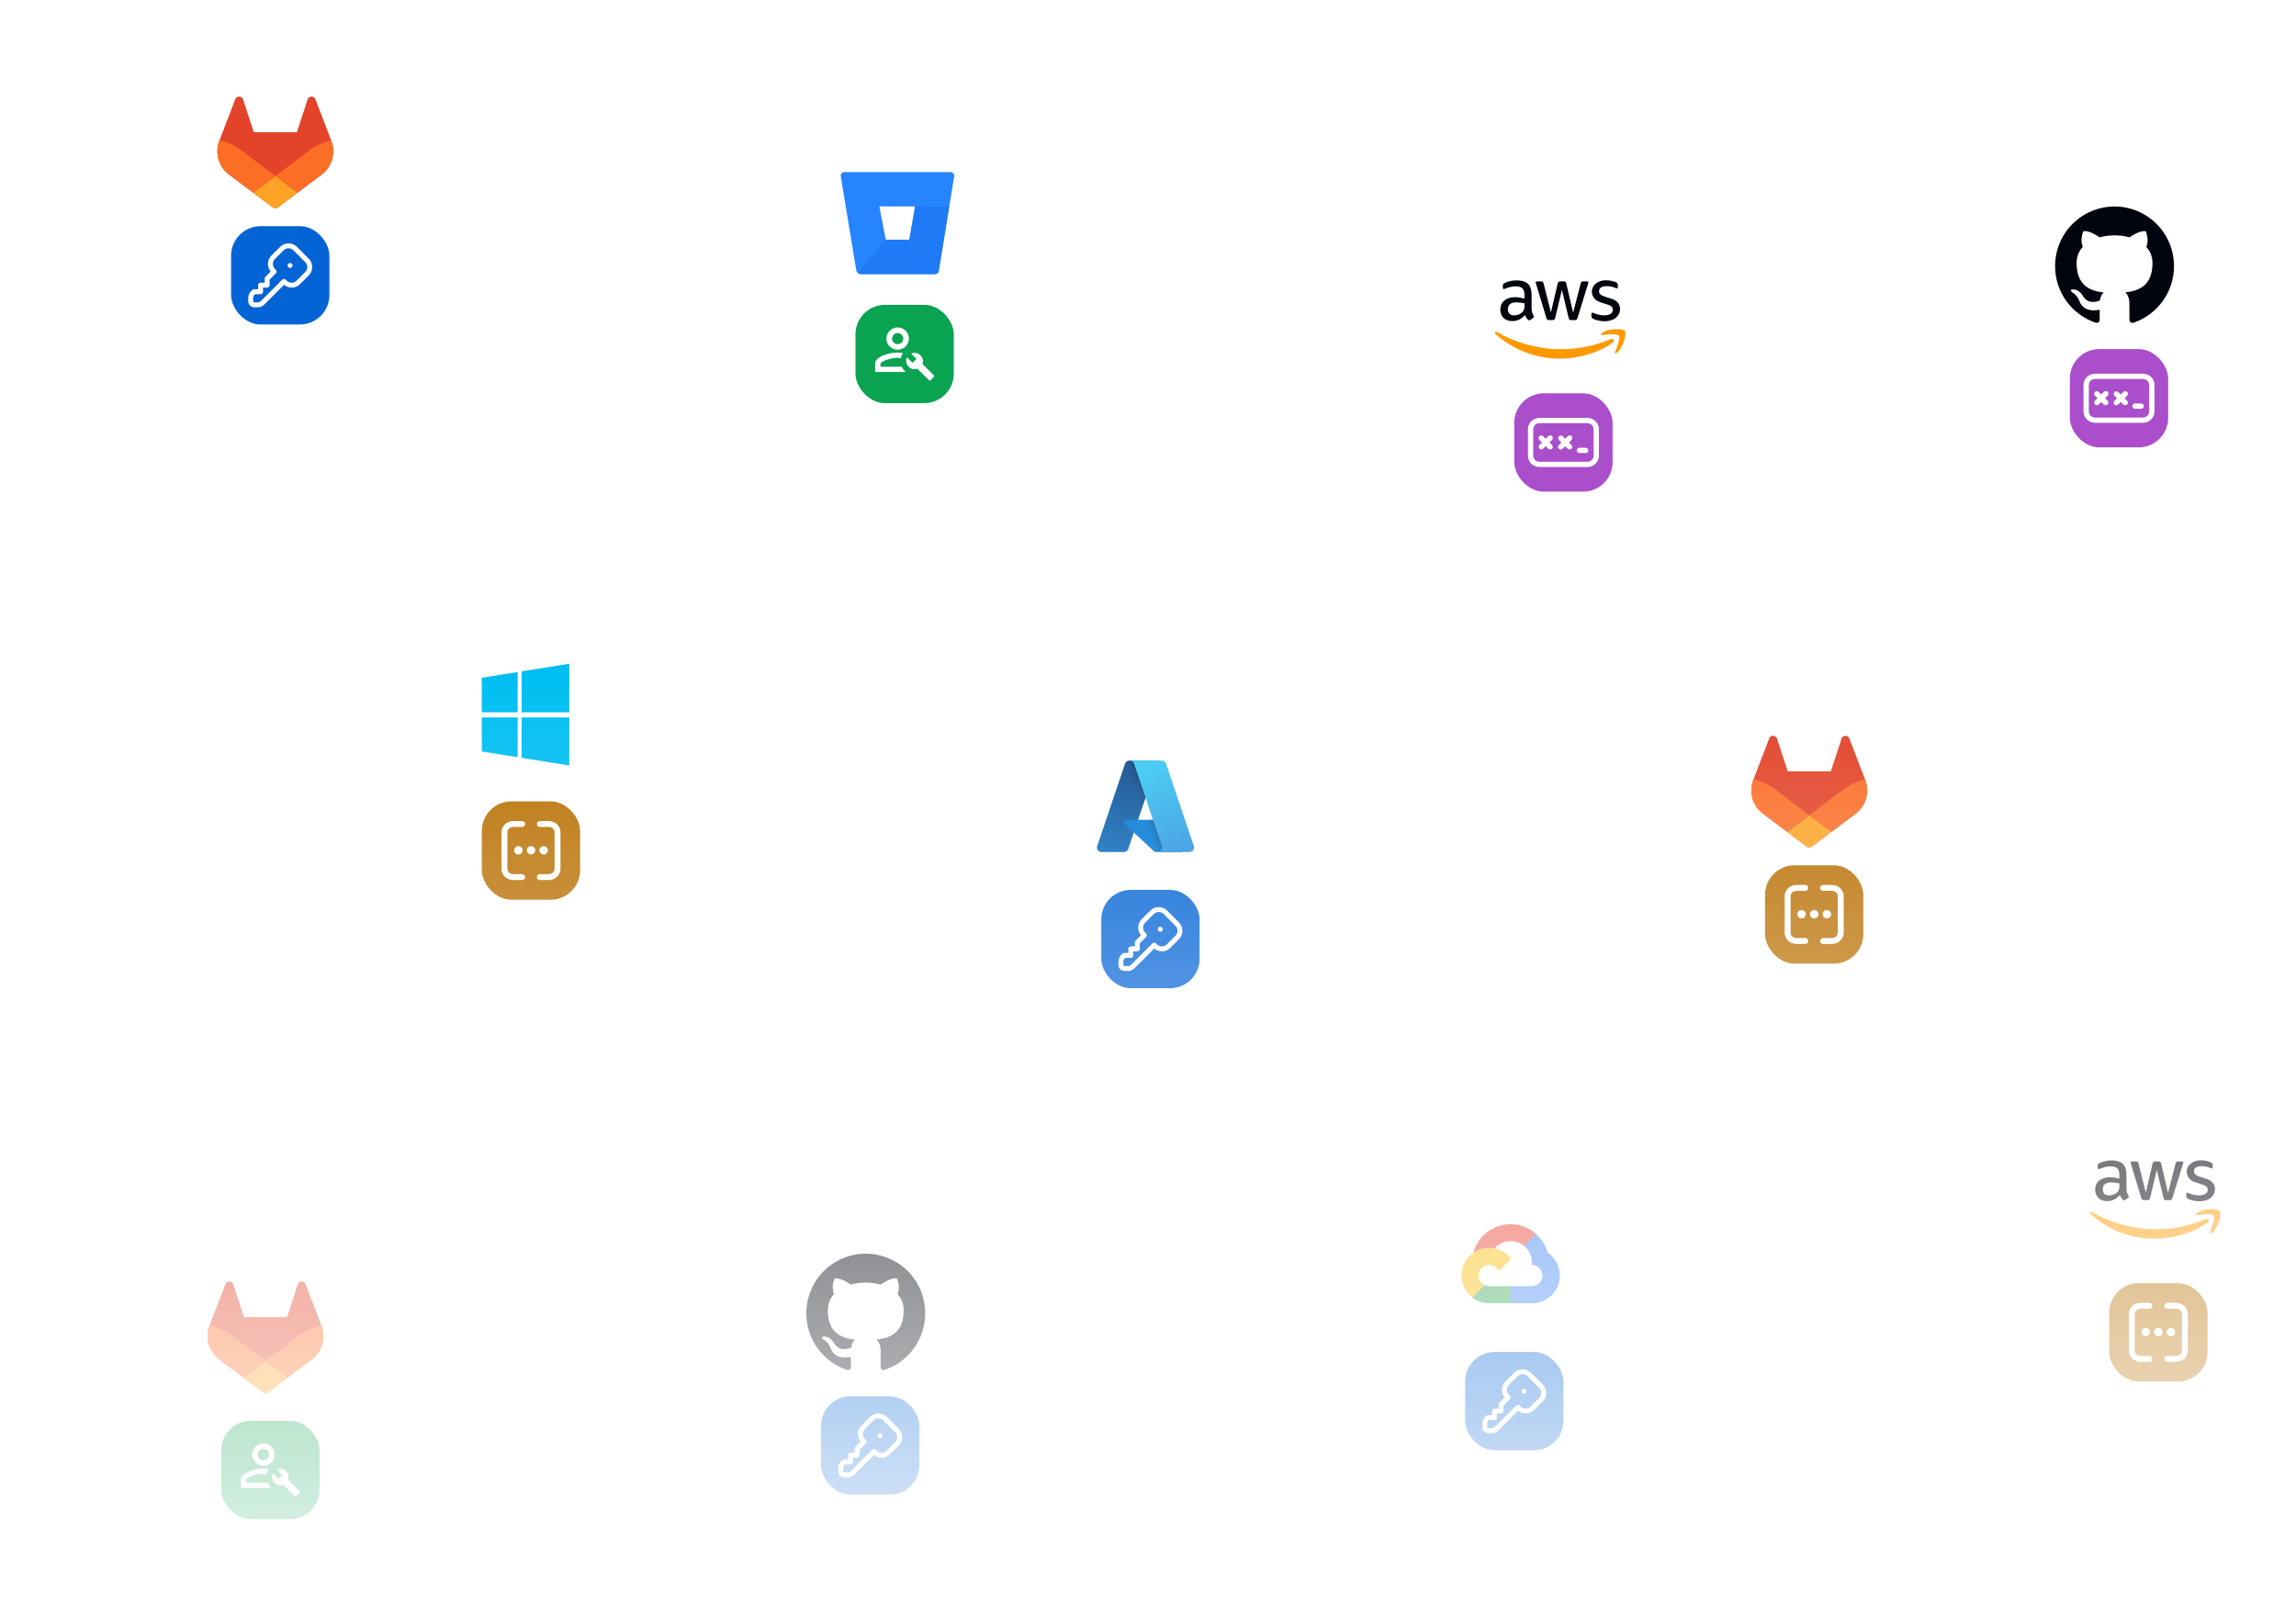 <svg width="467" height="325" viewBox="0 0 467 325" fill="none" xmlns="http://www.w3.org/2000/svg">
<mask id="mask0_2012_22032" style="mask-type:alpha" maskUnits="userSpaceOnUse" x="0" y="0" width="467" height="325">
<rect width="467" height="325" fill="url(#paint0_linear_2012_22032)"/>
</mask>
<g mask="url(#mask0_2012_22032)">
<g filter="url(#filter0_ddd_2012_22032)">
<path d="M79 145C79 129.536 91.536 117 107 117C122.464 117 135 129.536 135 145C135 160.464 122.464 173 107 173C91.536 173 79 160.464 79 145Z" fill="white"/>
<path d="M98.001 134.851L105.294 133.682V141.879H98L98.001 134.851ZM98.001 149.85L105.294 151.019V142.923H98L98.001 149.85ZM106.096 151.143L115.796 152.7V142.923H106.096V151.143ZM106.096 133.557V141.879H115.796V132L106.096 133.557Z" fill="#00BEF2"/>
</g>
<rect x="98" y="163" width="20" height="20" rx="6" fill="#B97002"/>
<path fill-rule="evenodd" clip-rule="evenodd" d="M111.6 167C112.853 167 113.896 167.908 113.993 169.083L114 169.262V176.738C114 177.938 113.016 178.904 111.786 178.994L111.6 179H109.801C109.651 179 109.507 178.944 109.396 178.843C109.285 178.742 109.216 178.604 109.203 178.454C109.189 178.305 109.232 178.156 109.323 178.037C109.413 177.917 109.546 177.836 109.693 177.81L109.801 177.8H111.6C112.224 177.8 112.724 177.38 112.792 176.86L112.8 176.738V169.262C112.8 168.728 112.345 168.27 111.742 168.207L111.6 168.2H109.8C109.65 168.2 109.505 168.144 109.395 168.043C109.284 167.942 109.215 167.804 109.201 167.654C109.188 167.505 109.231 167.356 109.321 167.237C109.412 167.117 109.544 167.036 109.692 167.01L109.8 167H111.6ZM106.2 167C106.35 167 106.495 167.056 106.605 167.157C106.716 167.258 106.785 167.396 106.799 167.546C106.812 167.695 106.769 167.844 106.679 167.963C106.588 168.083 106.456 168.164 106.308 168.19L106.2 168.2H104.4C103.776 168.2 103.276 168.62 103.208 169.14L103.2 169.262V176.738C103.2 177.272 103.655 177.73 104.258 177.793L104.4 177.8H106.2C106.35 177.8 106.495 177.856 106.605 177.957C106.716 178.058 106.785 178.196 106.799 178.346C106.812 178.495 106.769 178.644 106.679 178.763C106.588 178.883 106.456 178.964 106.308 178.99L106.2 179H104.4C103.147 179 102.104 178.092 102.007 176.917L102 176.738V169.262C102 168.062 102.984 167.096 104.214 167.006L104.4 167H106.2Z" fill="white"/>
<path fill-rule="evenodd" clip-rule="evenodd" d="M105.437 172.1C105.664 172.1 105.882 172.19 106.043 172.351C106.204 172.512 106.294 172.73 106.294 172.957C106.294 173.185 106.204 173.403 106.043 173.564C105.882 173.724 105.664 173.815 105.437 173.815C105.209 173.815 104.991 173.724 104.83 173.564C104.669 173.403 104.579 173.185 104.579 172.957C104.579 172.73 104.669 172.512 104.83 172.351C104.991 172.19 105.209 172.1 105.437 172.1ZM108.008 172.1C108.235 172.1 108.454 172.19 108.614 172.351C108.775 172.512 108.866 172.73 108.866 172.957C108.866 173.185 108.775 173.403 108.614 173.564C108.454 173.724 108.235 173.815 108.008 173.815C107.781 173.815 107.563 173.724 107.402 173.564C107.241 173.403 107.151 173.185 107.151 172.957C107.151 172.73 107.241 172.512 107.402 172.351C107.563 172.19 107.781 172.1 108.008 172.1ZM110.58 172.1C110.807 172.1 111.025 172.19 111.186 172.351C111.347 172.512 111.437 172.73 111.437 172.957C111.437 173.185 111.347 173.403 111.186 173.564C111.025 173.724 110.807 173.815 110.58 173.815C110.352 173.815 110.134 173.724 109.973 173.564C109.813 173.403 109.722 173.185 109.722 172.957C109.722 172.73 109.813 172.512 109.973 172.351C110.134 172.19 110.352 172.1 110.58 172.1Z" fill="white"/>
<g filter="url(#filter1_ddd_2012_22032)">
<rect x="28" width="56" height="56" rx="28" fill="white"/>
<g clip-path="url(#clip0_2012_22032)">
<path d="M67.392 25.634L67.359 25.549L64.152 17.178C64.086 17.014 63.971 16.875 63.821 16.78C63.672 16.688 63.498 16.643 63.322 16.652C63.147 16.662 62.978 16.725 62.84 16.833C62.703 16.944 62.603 17.095 62.555 17.265L60.389 23.892H51.619L49.453 17.265C49.406 17.094 49.306 16.943 49.168 16.832C49.03 16.724 48.861 16.661 48.686 16.651C48.51 16.642 48.336 16.686 48.187 16.779C48.038 16.874 47.922 17.013 47.856 17.177L44.643 25.545L44.611 25.629C43.662 28.108 44.468 30.915 46.586 32.514L46.597 32.522L46.627 32.543L51.513 36.202L53.931 38.032L55.403 39.144C55.576 39.275 55.786 39.345 56.002 39.345C56.218 39.345 56.429 39.275 56.601 39.144L58.074 38.032L60.491 36.202L65.407 32.521L65.419 32.511C67.533 30.913 68.337 28.11 67.392 25.634Z" fill="#E24329"/>
<path d="M67.392 25.635L67.358 25.55C65.795 25.871 64.322 26.533 63.045 27.489L56 32.816C58.399 34.631 60.488 36.208 60.488 36.208L65.403 32.526L65.416 32.517C67.533 30.918 68.338 28.113 67.392 25.635Z" fill="#FC6D26"/>
<path d="M51.512 36.207L53.929 38.037L55.402 39.149C55.574 39.28 55.784 39.35 56.001 39.35C56.217 39.35 56.427 39.28 56.599 39.149L58.072 38.037L60.49 36.207C60.49 36.207 58.399 34.626 55.999 32.815C54.503 33.945 53.007 35.075 51.512 36.207Z" fill="#FCA326"/>
<path d="M48.955 27.488C47.678 26.53 46.206 25.867 44.643 25.544L44.611 25.629C43.662 28.108 44.468 30.915 46.586 32.513L46.597 32.522L46.627 32.543L51.513 36.202L56.001 32.81L48.955 27.488Z" fill="#FC6D26"/>
</g>
</g>
<rect x="47" y="46" width="20" height="20" rx="6" fill="#0464D5"/>
<path d="M59 54H59.007M60.037 50.562L62.438 52.963C62.616 53.141 62.758 53.353 62.854 53.586C62.95 53.818 63 54.068 63 54.32C63 54.572 62.95 54.821 62.854 55.054C62.758 55.286 62.616 55.498 62.438 55.676L60.676 57.438C60.498 57.616 60.286 57.757 60.054 57.854C59.821 57.95 59.572 58 59.32 58C59.068 58 58.818 57.95 58.586 57.854C58.353 57.757 58.142 57.616 57.963 57.438L57.763 57.237L53.391 61.609C53.169 61.831 52.877 61.967 52.565 61.995L52.448 62H51.667C51.503 62 51.346 61.94 51.224 61.831C51.102 61.723 51.024 61.574 51.005 61.411L51 61.333V60.552C51 60.239 51.11 59.936 51.311 59.696L51.391 59.609L51.667 59.333H53V58H54.333V56.667L55.763 55.237L55.562 55.037C55.384 54.858 55.243 54.647 55.146 54.414C55.05 54.182 55 53.932 55 53.68C55 53.428 55.05 53.179 55.146 52.946C55.243 52.714 55.384 52.502 55.562 52.324L57.324 50.562C57.502 50.384 57.714 50.242 57.946 50.146C58.179 50.05 58.428 50 58.68 50C58.932 50 59.182 50.05 59.414 50.146C59.647 50.242 59.859 50.384 60.037 50.562Z" stroke="white" stroke-linecap="round" stroke-linejoin="round"/>
<g filter="url(#filter2_ddd_2012_22032)">
<path d="M148 266C148 250.536 160.536 238 176 238C191.464 238 204 250.536 204 266C204 281.464 191.464 294 176 294C160.536 294 148 281.464 148 266Z" fill="white"/>
<path d="M176.094 252C174.506 252 172.933 252.314 171.466 252.923C169.998 253.533 168.665 254.426 167.542 255.552C165.274 257.826 164 260.911 164 264.128C164 269.488 167.471 274.036 172.272 275.649C172.877 275.746 173.07 275.37 173.07 275.043V272.993C169.72 273.721 169.007 271.368 169.007 271.368C168.451 269.961 167.664 269.585 167.664 269.585C166.564 268.833 167.749 268.857 167.749 268.857C168.959 268.942 169.599 270.107 169.599 270.107C170.652 271.95 172.429 271.404 173.119 271.113C173.228 270.325 173.542 269.791 173.881 269.488C171.196 269.185 168.378 268.142 168.378 263.521C168.378 262.175 168.838 261.096 169.624 260.235C169.503 259.931 169.079 258.67 169.745 257.033C169.745 257.033 170.761 256.706 173.07 258.27C174.026 258.003 175.066 257.87 176.094 257.87C177.122 257.87 178.162 258.003 179.117 258.27C181.427 256.706 182.443 257.033 182.443 257.033C183.108 258.67 182.685 259.931 182.564 260.235C183.35 261.096 183.81 262.175 183.81 263.521C183.81 268.154 180.98 269.173 178.283 269.476C178.718 269.852 179.117 270.592 179.117 271.72V275.043C179.117 275.37 179.311 275.758 179.928 275.649C184.729 274.024 188.188 269.488 188.188 264.128C188.188 262.535 187.875 260.958 187.267 259.487C186.66 258.015 185.769 256.678 184.646 255.552C183.523 254.426 182.189 253.533 180.722 252.923C179.255 252.314 177.682 252 176.094 252Z" fill="#00040C"/>
</g>
<rect x="167" y="284" width="20" height="20" rx="6" fill="#0464D5"/>
<path d="M179 292H179.007M180.037 288.562L182.438 290.963C182.616 291.141 182.758 291.353 182.854 291.586C182.95 291.818 183 292.068 183 292.32C183 292.571 182.95 292.821 182.854 293.054C182.758 293.286 182.616 293.498 182.438 293.676L180.676 295.438C180.498 295.616 180.287 295.757 180.054 295.854C179.821 295.95 179.572 296 179.32 296C179.068 296 178.818 295.95 178.586 295.854C178.353 295.757 178.142 295.616 177.963 295.438L177.763 295.237L173.391 299.609C173.169 299.831 172.877 299.967 172.565 299.995L172.448 300H171.667C171.503 300 171.346 299.94 171.224 299.832C171.102 299.723 171.024 299.573 171.005 299.411L171 299.333V298.552C171 298.239 171.11 297.936 171.311 297.696L171.391 297.609L171.667 297.333H173V296H174.333V294.667L175.763 293.237L175.562 293.037C175.384 292.858 175.243 292.647 175.146 292.414C175.05 292.182 175 291.932 175 291.68C175 291.428 175.05 291.179 175.146 290.946C175.243 290.713 175.384 290.502 175.562 290.324L177.324 288.562C177.502 288.384 177.714 288.242 177.946 288.146C178.179 288.05 178.429 288 178.68 288C178.932 288 179.182 288.05 179.414 288.146C179.647 288.242 179.859 288.384 180.037 288.562Z" stroke="white" stroke-linecap="round" stroke-linejoin="round"/>
<g filter="url(#filter3_ddd_2012_22032)">
<path d="M410 243C410 227.536 422.536 215 438 215C453.464 215 466 227.536 466 243C466 258.464 453.464 271 438 271C422.536 271 410 258.464 410 243Z" fill="white"/>
<g clip-path="url(#clip1_2012_22032)">
<path d="M432.54 238.797C432.54 239.125 432.576 239.391 432.637 239.586C432.716 239.806 432.81 240.019 432.92 240.225C432.964 240.295 432.982 240.366 432.982 240.429C432.982 240.517 432.929 240.606 432.814 240.694L432.258 241.067C432.178 241.12 432.099 241.147 432.028 241.147C431.94 241.147 431.852 241.102 431.763 241.022C431.644 240.894 431.538 240.755 431.445 240.606C431.357 240.455 431.269 240.287 431.172 240.083C430.483 240.898 429.617 241.306 428.576 241.306C427.834 241.306 427.242 241.093 426.81 240.668C426.377 240.242 426.156 239.675 426.156 238.966C426.156 238.212 426.421 237.601 426.96 237.14C427.498 236.679 428.214 236.448 429.123 236.448C429.423 236.448 429.732 236.475 430.059 236.519C430.386 236.564 430.721 236.634 431.075 236.714V236.067C431.075 235.393 430.933 234.924 430.659 234.649C430.377 234.374 429.9 234.241 429.22 234.241C428.911 234.241 428.593 234.276 428.267 234.356C427.94 234.436 427.622 234.533 427.313 234.658C427.172 234.72 427.066 234.755 427.004 234.773C426.942 234.791 426.898 234.799 426.863 234.799C426.739 234.799 426.677 234.711 426.677 234.525V234.09C426.677 233.948 426.695 233.842 426.739 233.78C426.783 233.718 426.863 233.656 426.986 233.594C427.295 233.434 427.666 233.301 428.099 233.195C428.532 233.08 428.991 233.027 429.476 233.027C430.527 233.027 431.295 233.266 431.79 233.745C432.276 234.223 432.523 234.95 432.523 235.925V238.797H432.54ZM428.955 240.145C429.247 240.145 429.547 240.092 429.865 239.985C430.183 239.879 430.465 239.684 430.704 239.418C430.845 239.25 430.951 239.063 431.004 238.851C431.057 238.638 431.092 238.381 431.092 238.079V237.707C430.824 237.642 430.553 237.591 430.28 237.556C430.005 237.521 429.727 237.503 429.45 237.503C428.858 237.503 428.426 237.618 428.134 237.858C427.843 238.097 427.701 238.434 427.701 238.877C427.701 239.294 427.807 239.604 428.028 239.817C428.24 240.038 428.549 240.145 428.955 240.145ZM436.046 241.102C435.887 241.102 435.781 241.076 435.71 241.013C435.64 240.96 435.578 240.836 435.525 240.668L433.45 233.815C433.397 233.638 433.37 233.523 433.37 233.461C433.37 233.319 433.441 233.239 433.582 233.239H434.448C434.615 233.239 434.73 233.266 434.792 233.328C434.863 233.381 434.916 233.505 434.969 233.674L436.452 239.542L437.829 233.674C437.874 233.496 437.927 233.381 437.997 233.328C438.068 233.275 438.192 233.239 438.351 233.239H439.057C439.225 233.239 439.339 233.266 439.41 233.328C439.481 233.381 439.542 233.505 439.578 233.674L440.973 239.613L442.501 233.674C442.553 233.496 442.615 233.381 442.677 233.328C442.748 233.275 442.862 233.239 443.021 233.239H443.843C443.984 233.239 444.063 233.31 444.063 233.461C444.063 233.505 444.055 233.55 444.046 233.603C444.037 233.656 444.019 233.727 443.984 233.824L441.856 240.677C441.803 240.854 441.741 240.969 441.67 241.022C441.6 241.076 441.485 241.111 441.335 241.111H440.576C440.408 241.111 440.293 241.085 440.222 241.022C440.152 240.96 440.09 240.845 440.055 240.668L438.686 234.95L437.326 240.659C437.282 240.836 437.229 240.951 437.158 241.013C437.088 241.076 436.964 241.102 436.805 241.102H436.046ZM447.392 241.342C446.933 241.342 446.474 241.288 446.033 241.182C445.591 241.076 445.247 240.96 445.017 240.827C444.876 240.748 444.779 240.659 444.743 240.579C444.709 240.501 444.691 240.416 444.69 240.331V239.879C444.69 239.693 444.761 239.604 444.894 239.604C444.948 239.604 445.001 239.613 445.052 239.631C445.105 239.648 445.185 239.684 445.273 239.719C445.585 239.857 445.911 239.961 446.244 240.03C446.59 240.1 446.942 240.136 447.295 240.136C447.852 240.136 448.284 240.038 448.584 239.843C448.885 239.648 449.044 239.365 449.044 239.001C449.044 238.753 448.964 238.549 448.805 238.381C448.646 238.212 448.346 238.062 447.913 237.92L446.633 237.521C445.988 237.317 445.512 237.016 445.22 236.617C444.929 236.227 444.779 235.792 444.779 235.331C444.779 234.959 444.858 234.631 445.017 234.347C445.176 234.064 445.388 233.815 445.653 233.62C445.918 233.417 446.218 233.266 446.571 233.159C446.924 233.053 447.295 233.009 447.684 233.009C447.878 233.009 448.081 233.018 448.275 233.044C448.479 233.071 448.664 233.106 448.849 233.142C449.026 233.186 449.194 233.23 449.353 233.284C449.512 233.337 449.635 233.39 449.724 233.443C449.847 233.514 449.935 233.585 449.988 233.665C450.041 233.736 450.068 233.833 450.068 233.957V234.374C450.068 234.56 449.997 234.658 449.865 234.658C449.794 234.658 449.679 234.622 449.529 234.551C449.026 234.321 448.461 234.205 447.834 234.205C447.331 234.205 446.933 234.285 446.659 234.454C446.386 234.622 446.244 234.879 446.244 235.243C446.244 235.491 446.333 235.704 446.509 235.872C446.686 236.04 447.013 236.209 447.481 236.36L448.735 236.759C449.37 236.962 449.829 237.246 450.103 237.609C450.377 237.973 450.509 238.39 450.509 238.851C450.509 239.232 450.43 239.577 450.28 239.879C450.121 240.18 449.909 240.446 449.635 240.659C449.361 240.881 449.035 241.04 448.655 241.155C448.258 241.28 447.843 241.342 447.392 241.342Z" fill="#00040C"/>
<path d="M449.061 245.65C446.156 247.804 441.936 248.947 438.306 248.947C433.22 248.947 428.638 247.059 425.176 243.921C424.902 243.673 425.15 243.336 425.476 243.531C429.22 245.712 433.838 247.033 438.616 247.033C441.838 247.033 445.379 246.359 448.638 244.976C449.123 244.754 449.538 245.295 449.061 245.65ZM450.271 244.267C449.9 243.788 447.816 244.036 446.872 244.152C446.589 244.187 446.545 243.939 446.801 243.753C448.461 242.583 451.189 242.919 451.507 243.309C451.825 243.708 451.419 246.448 449.865 247.76C449.627 247.963 449.397 247.857 449.503 247.591C449.856 246.713 450.642 244.737 450.271 244.267Z" fill="#FF9900"/>
</g>
</g>
<rect x="429" y="261" width="20" height="20" rx="6" fill="#B97002"/>
<path fill-rule="evenodd" clip-rule="evenodd" d="M442.6 265C443.853 265 444.896 265.908 444.993 267.083L445 267.262V274.738C445 275.938 444.016 276.904 442.786 276.994L442.6 277H440.801C440.651 277 440.507 276.944 440.396 276.843C440.285 276.742 440.216 276.604 440.203 276.454C440.189 276.305 440.232 276.156 440.323 276.037C440.413 275.917 440.546 275.836 440.693 275.81L440.801 275.8H442.6C443.224 275.8 443.724 275.38 443.792 274.86L443.8 274.738V267.262C443.8 266.728 443.345 266.27 442.742 266.207L442.6 266.2H440.8C440.65 266.2 440.505 266.144 440.395 266.043C440.284 265.942 440.215 265.804 440.201 265.654C440.188 265.505 440.231 265.356 440.321 265.237C440.412 265.117 440.544 265.036 440.692 265.01L440.8 265H442.6ZM437.2 265C437.35 265 437.495 265.056 437.605 265.157C437.716 265.258 437.785 265.396 437.799 265.546C437.812 265.695 437.769 265.844 437.679 265.963C437.588 266.083 437.456 266.164 437.308 266.19L437.2 266.2H435.4C434.776 266.2 434.276 266.62 434.208 267.14L434.2 267.262V274.738C434.2 275.272 434.655 275.73 435.258 275.793L435.4 275.8H437.2C437.35 275.8 437.495 275.856 437.605 275.957C437.716 276.058 437.785 276.196 437.799 276.346C437.812 276.495 437.769 276.644 437.679 276.763C437.588 276.883 437.456 276.964 437.308 276.99L437.2 277H435.4C434.147 277 433.104 276.092 433.007 274.917L433 274.738V267.262C433 266.062 433.984 265.096 435.214 265.006L435.4 265H437.2Z" fill="white"/>
<path fill-rule="evenodd" clip-rule="evenodd" d="M436.437 270.1C436.664 270.1 436.882 270.19 437.043 270.351C437.204 270.512 437.294 270.73 437.294 270.957C437.294 271.185 437.204 271.403 437.043 271.564C436.882 271.724 436.664 271.815 436.437 271.815C436.209 271.815 435.991 271.724 435.83 271.564C435.669 271.403 435.579 271.185 435.579 270.957C435.579 270.73 435.669 270.512 435.83 270.351C435.991 270.19 436.209 270.1 436.437 270.1ZM439.008 270.1C439.235 270.1 439.454 270.19 439.614 270.351C439.775 270.512 439.866 270.73 439.866 270.957C439.866 271.185 439.775 271.403 439.614 271.564C439.454 271.724 439.235 271.815 439.008 271.815C438.781 271.815 438.563 271.724 438.402 271.564C438.241 271.403 438.151 271.185 438.151 270.957C438.151 270.73 438.241 270.512 438.402 270.351C438.563 270.19 438.781 270.1 439.008 270.1ZM441.58 270.1C441.807 270.1 442.025 270.19 442.186 270.351C442.347 270.512 442.437 270.73 442.437 270.957C442.437 271.185 442.347 271.403 442.186 271.564C442.025 271.724 441.807 271.815 441.58 271.815C441.352 271.815 441.134 271.724 440.973 271.564C440.813 271.403 440.722 271.185 440.722 270.957C440.722 270.73 440.813 270.512 440.973 270.351C441.134 270.19 441.352 270.1 441.58 270.1Z" fill="white"/>
<g filter="url(#filter4_ddd_2012_22032)">
<path d="M205 163C205 147.536 217.536 135 233 135C248.464 135 261 147.536 261 163C261 178.464 248.464 191 233 191C217.536 191 205 178.464 205 163Z" fill="white"/>
<g clip-path="url(#clip2_2012_22032)">
<path d="M229.711 151.699H235.553L229.488 169.668C229.426 169.853 229.307 170.013 229.149 170.127C228.991 170.241 228.801 170.302 228.606 170.302H224.059C223.912 170.302 223.766 170.266 223.635 170.199C223.503 170.132 223.39 170.034 223.304 169.914C223.217 169.794 223.161 169.655 223.139 169.509C223.117 169.363 223.131 169.214 223.178 169.074L228.828 152.332C228.891 152.147 229.009 151.987 229.168 151.873C229.326 151.759 229.516 151.698 229.711 151.698V151.699Z" fill="url(#paint1_linear_2012_22032)"/>
<path d="M238.2 163.751H228.935C228.849 163.751 228.765 163.777 228.694 163.825C228.622 163.873 228.567 163.942 228.536 164.022C228.504 164.102 228.497 164.19 228.516 164.274C228.535 164.358 228.579 164.435 228.642 164.493L234.596 170.05C234.769 170.212 234.997 170.301 235.234 170.301H240.48L238.2 163.751Z" fill="#0078D4"/>
<path d="M229.709 151.698C229.512 151.698 229.32 151.76 229.161 151.876C229.002 151.992 228.884 152.156 228.825 152.344L223.183 169.059C223.133 169.199 223.117 169.35 223.137 169.497C223.157 169.645 223.213 169.786 223.299 169.908C223.385 170.03 223.499 170.129 223.631 170.198C223.764 170.266 223.911 170.302 224.06 170.301H228.724C228.898 170.27 229.06 170.194 229.195 170.079C229.329 169.965 229.431 169.817 229.49 169.651L230.614 166.335L234.633 170.083C234.801 170.223 235.013 170.3 235.231 170.301H240.458L238.165 163.751L231.483 163.752L235.573 151.698H229.709Z" fill="url(#paint2_linear_2012_22032)"/>
<path d="M237.172 152.331C237.11 152.147 236.991 151.986 236.833 151.873C236.675 151.759 236.485 151.698 236.29 151.698H229.779C229.974 151.698 230.164 151.759 230.322 151.873C230.48 151.986 230.598 152.147 230.661 152.331L236.311 169.074C236.359 169.214 236.372 169.363 236.35 169.509C236.328 169.655 236.272 169.794 236.186 169.914C236.1 170.034 235.986 170.132 235.855 170.199C235.723 170.267 235.578 170.302 235.43 170.302H241.941C242.089 170.302 242.235 170.266 242.366 170.199C242.497 170.131 242.611 170.034 242.697 169.914C242.783 169.794 242.839 169.655 242.861 169.509C242.883 169.363 242.87 169.214 242.822 169.074L237.172 152.331Z" fill="url(#paint3_linear_2012_22032)"/>
</g>
</g>
<rect x="224" y="181" width="20" height="20" rx="6" fill="#0464D5"/>
<path d="M236 189H236.007M237.037 185.562L239.438 187.963C239.616 188.141 239.758 188.353 239.854 188.586C239.95 188.818 240 189.068 240 189.32C240 189.571 239.95 189.821 239.854 190.054C239.758 190.286 239.616 190.498 239.438 190.676L237.676 192.438C237.498 192.616 237.287 192.757 237.054 192.854C236.821 192.95 236.572 193 236.32 193C236.068 193 235.818 192.95 235.586 192.854C235.353 192.757 235.142 192.616 234.963 192.438L234.763 192.237L230.391 196.609C230.169 196.831 229.877 196.967 229.565 196.995L229.448 197H228.667C228.503 197 228.346 196.94 228.224 196.832C228.102 196.723 228.024 196.573 228.005 196.411L228 196.333V195.552C228 195.239 228.11 194.936 228.311 194.696L228.391 194.609L228.667 194.333H230V193H231.333V191.667L232.763 190.237L232.562 190.037C232.384 189.858 232.243 189.647 232.146 189.414C232.05 189.182 232 188.932 232 188.68C232 188.428 232.05 188.179 232.146 187.946C232.243 187.713 232.384 187.502 232.562 187.324L234.324 185.562C234.502 185.384 234.714 185.242 234.946 185.146C235.179 185.05 235.429 185 235.68 185C235.932 185 236.182 185.05 236.414 185.146C236.647 185.242 236.859 185.384 237.037 185.562Z" stroke="white" stroke-linecap="round" stroke-linejoin="round"/>
<g filter="url(#filter5_ddd_2012_22032)">
<path d="M402 53C402 37.536 414.536 25 430 25C445.464 25 458 37.536 458 53C458 68.464 445.464 81 430 81C414.536 81 402 68.464 402 53Z" fill="white"/>
<path d="M430.094 39C428.506 39 426.933 39.314 425.466 39.923C423.998 40.533 422.665 41.426 421.542 42.552C419.274 44.827 418 47.911 418 51.128C418 56.488 421.471 61.036 426.272 62.649C426.877 62.746 427.07 62.37 427.07 62.042V59.993C423.72 60.721 423.007 58.368 423.007 58.368C422.451 56.961 421.664 56.585 421.664 56.585C420.564 55.833 421.749 55.857 421.749 55.857C422.959 55.942 423.599 57.107 423.599 57.107C424.652 58.95 426.429 58.404 427.119 58.113C427.228 57.325 427.542 56.791 427.881 56.488C425.196 56.185 422.378 55.142 422.378 50.521C422.378 49.175 422.838 48.096 423.624 47.235C423.503 46.931 423.079 45.67 423.745 44.033C423.745 44.033 424.761 43.706 427.07 45.27C428.026 45.003 429.066 44.87 430.094 44.87C431.122 44.87 432.162 45.003 433.117 45.27C435.427 43.706 436.443 44.033 436.443 44.033C437.108 45.67 436.685 46.931 436.564 47.235C437.35 48.096 437.81 49.175 437.81 50.521C437.81 55.154 434.98 56.173 432.283 56.476C432.718 56.852 433.117 57.592 433.117 58.719V62.042C433.117 62.37 433.311 62.758 433.928 62.649C438.729 61.024 442.188 56.488 442.188 51.128C442.188 49.535 441.875 47.958 441.267 46.487C440.66 45.015 439.769 43.678 438.646 42.552C437.523 41.426 436.189 40.533 434.722 39.923C433.255 39.314 431.682 39 430.094 39Z" fill="#00040C"/>
</g>
<rect x="421" y="71" width="20" height="20" rx="6" fill="#AA4ECB"/>
<path d="M430.841 79.729C430.738 79.634 430.602 79.582 430.462 79.585C430.322 79.587 430.188 79.644 430.088 79.742C429.989 79.84 429.932 79.972 429.93 80.111C429.927 80.25 429.979 80.384 430.075 80.486L430.595 81L430.075 81.514C430.022 81.563 429.979 81.623 429.95 81.688C429.92 81.754 429.904 81.825 429.903 81.897C429.902 81.969 429.915 82.04 429.942 82.107C429.969 82.174 430.01 82.234 430.061 82.285C430.113 82.336 430.174 82.376 430.242 82.403C430.309 82.43 430.381 82.443 430.454 82.442C430.527 82.441 430.598 82.425 430.665 82.396C430.731 82.366 430.791 82.324 430.841 82.271L431.361 81.757L431.881 82.271C431.982 82.372 432.12 82.428 432.264 82.428C432.408 82.428 432.545 82.371 432.647 82.271C432.748 82.17 432.805 82.034 432.805 81.892C432.805 81.749 432.748 81.613 432.646 81.513L432.127 81L432.647 80.486C432.699 80.436 432.74 80.377 432.768 80.312C432.797 80.246 432.812 80.176 432.812 80.105C432.813 80.034 432.799 79.963 432.772 79.897C432.744 79.832 432.704 79.772 432.653 79.722C432.602 79.671 432.542 79.632 432.475 79.605C432.409 79.578 432.337 79.564 432.266 79.565C432.194 79.566 432.123 79.58 432.056 79.608C431.99 79.636 431.931 79.677 431.881 79.729L431.361 80.243L430.841 79.729ZM426.103 79.729C426.204 79.628 426.342 79.572 426.486 79.572C426.629 79.572 426.767 79.628 426.868 79.729L427.388 80.243L427.908 79.729C427.958 79.676 428.018 79.634 428.084 79.604C428.151 79.575 428.222 79.559 428.295 79.558C428.368 79.557 428.44 79.57 428.508 79.597C428.575 79.624 428.636 79.664 428.688 79.715C428.739 79.766 428.78 79.826 428.807 79.893C428.834 79.96 428.848 80.031 428.846 80.103C428.845 80.175 428.829 80.246 428.8 80.312C428.77 80.377 428.727 80.437 428.674 80.486L428.155 81L428.675 81.513C428.725 81.563 428.765 81.622 428.792 81.687C428.82 81.752 428.834 81.822 428.834 81.892C428.834 81.962 428.82 82.032 428.793 82.097C428.765 82.162 428.725 82.221 428.675 82.271C428.625 82.321 428.565 82.36 428.499 82.387C428.434 82.414 428.363 82.428 428.292 82.428C428.221 82.428 428.15 82.415 428.084 82.388C428.019 82.361 427.959 82.321 427.908 82.271L427.388 81.757L426.868 82.271C426.766 82.366 426.63 82.418 426.49 82.415C426.349 82.413 426.215 82.356 426.116 82.258C426.017 82.16 425.96 82.028 425.958 81.889C425.955 81.75 426.007 81.616 426.103 81.514L426.623 81L426.103 80.486C426.001 80.385 425.944 80.249 425.944 80.107C425.944 79.965 426.001 79.829 426.103 79.729ZM434.25 82.071C434.106 82.071 433.968 82.128 433.867 82.228C433.765 82.329 433.708 82.465 433.708 82.607C433.708 82.749 433.765 82.885 433.867 82.986C433.968 83.086 434.106 83.143 434.25 83.143H435.513C435.657 83.143 435.795 83.086 435.896 82.986C435.998 82.885 436.055 82.749 436.055 82.607C436.055 82.465 435.998 82.329 435.896 82.228C435.795 82.128 435.657 82.071 435.513 82.071H434.25ZM426.125 76C425.502 76 424.905 76.245 424.465 76.68C424.025 77.115 423.777 77.706 423.777 78.321V83.679C423.777 84.294 424.025 84.885 424.465 85.32C424.905 85.755 425.502 86 426.125 86H435.875C436.183 86 436.488 85.94 436.773 85.823C437.058 85.707 437.316 85.536 437.534 85.32C437.752 85.105 437.925 84.849 438.043 84.567C438.161 84.285 438.222 83.983 438.222 83.679V78.321C438.222 78.017 438.161 77.715 438.043 77.433C437.925 77.151 437.752 76.895 437.534 76.68C437.316 76.464 437.058 76.293 436.773 76.177C436.488 76.06 436.183 76 435.875 76H426.125ZM424.861 78.321C424.861 77.631 425.426 77.071 426.125 77.071H435.875C436.573 77.071 437.138 77.631 437.138 78.321V83.679C437.138 84.01 437.005 84.328 436.768 84.562C436.531 84.797 436.21 84.929 435.875 84.929H426.125C425.789 84.929 425.468 84.797 425.231 84.562C424.994 84.328 424.861 84.01 424.861 83.679V78.321Z" fill="white"/>
<g filter="url(#filter6_ddd_2012_22032)">
<rect x="26" y="243" width="56" height="56" rx="28" fill="white"/>
<g clip-path="url(#clip3_2012_22032)">
<path d="M65.392 266.634L65.359 266.549L62.152 258.178C62.086 258.014 61.971 257.875 61.821 257.78C61.672 257.688 61.498 257.643 61.322 257.652C61.147 257.662 60.978 257.725 60.84 257.833C60.703 257.944 60.603 258.095 60.555 258.265L58.389 264.892H49.619L47.453 258.265C47.406 258.094 47.306 257.943 47.168 257.832C47.03 257.724 46.861 257.661 46.686 257.651C46.51 257.642 46.336 257.686 46.187 257.779C46.038 257.874 45.922 258.013 45.856 258.177L42.643 266.545L42.611 266.629C41.662 269.108 42.468 271.915 44.586 273.514L44.597 273.522L44.627 273.543L49.513 277.202L51.931 279.032L53.403 280.144C53.576 280.275 53.786 280.345 54.002 280.345C54.218 280.345 54.429 280.275 54.601 280.144L56.074 279.032L58.491 277.202L63.407 273.521L63.419 273.511C65.533 271.913 66.337 269.11 65.392 266.634Z" fill="#E24329"/>
<path d="M65.392 266.635L65.358 266.55C63.795 266.871 62.322 267.533 61.045 268.489L54 273.816C56.399 275.631 58.488 277.208 58.488 277.208L63.404 273.526L63.416 273.517C65.533 271.918 66.338 269.113 65.392 266.635Z" fill="#FC6D26"/>
<path d="M49.512 277.207L51.929 279.037L53.402 280.149C53.574 280.28 53.784 280.35 54.001 280.35C54.217 280.35 54.427 280.28 54.599 280.149L56.072 279.037L58.49 277.207C58.49 277.207 56.399 275.626 53.999 273.815C52.503 274.945 51.007 276.075 49.512 277.207Z" fill="#FCA326"/>
<path d="M46.955 268.488C45.678 267.53 44.206 266.867 42.643 266.544L42.611 266.629C41.662 269.108 42.468 271.915 44.586 273.513L44.597 273.522L44.627 273.543L49.513 277.202L54.001 273.81L46.955 268.488Z" fill="#FC6D26"/>
</g>
</g>
<rect x="45" y="289" width="20" height="20" rx="6" fill="#0AA352"/>
<path d="M60.966 303.351L58.618 301.027C58.847 300.46 58.733 299.723 58.218 299.269C57.702 298.759 56.958 298.646 56.328 298.929L57.416 300.006L56.615 300.8L55.469 299.666C55.183 300.29 55.298 301.027 55.813 301.594C56.328 302.104 57.015 302.217 57.588 301.991L59.935 304.315C60.05 304.428 60.221 304.428 60.279 304.315L60.851 303.748C61.023 303.578 61.023 303.408 60.966 303.351ZM53.58 298.136C54.84 298.136 55.87 297.115 55.87 295.868C55.87 294.621 54.84 293.6 53.58 293.6C52.321 293.6 51.29 294.621 51.29 295.868C51.29 297.115 52.321 298.136 53.58 298.136ZM53.58 294.734C54.21 294.734 54.725 295.244 54.725 295.868C54.725 296.491 54.21 297.002 53.58 297.002C52.95 297.002 52.435 296.491 52.435 295.868C52.435 295.244 52.95 294.734 53.58 294.734ZM55.298 302.671H49V300.97C49 299.439 52.034 298.702 53.58 298.702C53.867 298.702 54.267 298.759 54.668 298.816C54.439 299.099 54.325 299.439 54.21 299.836C53.981 299.836 53.809 299.78 53.58 299.78C51.863 299.78 50.088 300.63 50.088 300.97V301.594H54.439C54.611 302.047 54.954 302.387 55.298 302.671Z" fill="white"/>
<g filter="url(#filter7_ddd_2012_22032)">
<rect x="340" y="130" width="56" height="56" rx="28" fill="white"/>
<g clip-path="url(#clip4_2012_22032)">
<path d="M379.393 155.634L379.359 155.549L376.152 147.178C376.086 147.014 375.971 146.875 375.821 146.78C375.672 146.688 375.498 146.643 375.322 146.652C375.147 146.662 374.978 146.725 374.84 146.833C374.703 146.944 374.603 147.095 374.555 147.265L372.389 153.892H363.619L361.453 147.265C361.406 147.094 361.306 146.943 361.168 146.832C361.03 146.724 360.861 146.661 360.686 146.651C360.51 146.642 360.336 146.686 360.187 146.779C360.038 146.874 359.922 147.013 359.856 147.177L356.643 155.545L356.611 155.629C355.662 158.108 356.468 160.915 358.586 162.514L358.597 162.522L358.627 162.543L363.513 166.202L365.931 168.032L367.403 169.144C367.576 169.275 367.786 169.345 368.002 169.345C368.219 169.345 368.429 169.275 368.601 169.144L370.074 168.032L372.491 166.202L377.407 162.521L377.419 162.511C379.533 160.913 380.337 158.11 379.393 155.634Z" fill="#E24329"/>
<path d="M379.392 155.635L379.358 155.55C377.795 155.871 376.322 156.533 375.045 157.489L368 162.816C370.399 164.631 372.488 166.208 372.488 166.208L377.403 162.526L377.416 162.517C379.533 160.918 380.338 158.113 379.392 155.635Z" fill="#FC6D26"/>
<path d="M363.512 166.207L365.929 168.037L367.402 169.149C367.574 169.28 367.784 169.35 368.001 169.35C368.217 169.35 368.427 169.28 368.6 169.149L370.072 168.037L372.49 166.207C372.49 166.207 370.399 164.626 368 162.815C366.503 163.945 365.007 165.075 363.512 166.207Z" fill="#FCA326"/>
<path d="M360.955 157.488C359.678 156.53 358.206 155.867 356.643 155.544L356.611 155.629C355.662 158.108 356.468 160.915 358.586 162.513L358.597 162.522L358.627 162.543L363.513 166.202L368.001 162.81L360.955 157.488Z" fill="#FC6D26"/>
</g>
</g>
<rect x="359" y="176" width="20" height="20" rx="6" fill="#B97002"/>
<path fill-rule="evenodd" clip-rule="evenodd" d="M372.6 180C373.853 180 374.896 180.908 374.993 182.083L375 182.262V189.738C375 190.938 374.016 191.904 372.786 191.994L372.6 192H370.801C370.651 192 370.507 191.944 370.396 191.843C370.285 191.742 370.216 191.604 370.203 191.454C370.189 191.305 370.232 191.156 370.323 191.037C370.413 190.917 370.546 190.836 370.693 190.81L370.801 190.8H372.6C373.224 190.8 373.724 190.38 373.792 189.86L373.8 189.738V182.262C373.8 181.728 373.345 181.27 372.742 181.207L372.6 181.2H370.8C370.65 181.2 370.505 181.144 370.395 181.043C370.284 180.942 370.215 180.804 370.201 180.654C370.188 180.505 370.231 180.356 370.321 180.237C370.412 180.117 370.544 180.036 370.692 180.01L370.8 180H372.6ZM367.2 180C367.35 180 367.495 180.056 367.605 180.157C367.716 180.258 367.785 180.396 367.799 180.546C367.812 180.695 367.769 180.844 367.679 180.963C367.588 181.083 367.456 181.164 367.308 181.19L367.2 181.2H365.4C364.776 181.2 364.276 181.62 364.208 182.14L364.2 182.262V189.738C364.2 190.272 364.655 190.73 365.258 190.793L365.4 190.8H367.2C367.35 190.8 367.495 190.856 367.605 190.957C367.716 191.058 367.785 191.196 367.799 191.346C367.812 191.495 367.769 191.644 367.679 191.763C367.588 191.883 367.456 191.964 367.308 191.99L367.2 192H365.4C364.147 192 363.104 191.092 363.007 189.917L363 189.738V182.262C363 181.062 363.984 180.096 365.214 180.006L365.4 180H367.2Z" fill="white"/>
<path fill-rule="evenodd" clip-rule="evenodd" d="M366.437 185.1C366.664 185.1 366.882 185.19 367.043 185.351C367.204 185.512 367.294 185.73 367.294 185.957C367.294 186.185 367.204 186.403 367.043 186.564C366.882 186.724 366.664 186.815 366.437 186.815C366.209 186.815 365.991 186.724 365.83 186.564C365.669 186.403 365.579 186.185 365.579 185.957C365.579 185.73 365.669 185.512 365.83 185.351C365.991 185.19 366.209 185.1 366.437 185.1ZM369.008 185.1C369.235 185.1 369.454 185.19 369.614 185.351C369.775 185.512 369.866 185.73 369.866 185.957C369.866 186.185 369.775 186.403 369.614 186.564C369.454 186.724 369.235 186.815 369.008 186.815C368.781 186.815 368.563 186.724 368.402 186.564C368.241 186.403 368.151 186.185 368.151 185.957C368.151 185.73 368.241 185.512 368.402 185.351C368.563 185.19 368.781 185.1 369.008 185.1ZM371.58 185.1C371.807 185.1 372.025 185.19 372.186 185.351C372.347 185.512 372.437 185.73 372.437 185.957C372.437 186.185 372.347 186.403 372.186 186.564C372.025 186.724 371.807 186.815 371.58 186.815C371.352 186.815 371.134 186.724 370.973 186.564C370.813 186.403 370.722 186.185 370.722 185.957C370.722 185.73 370.813 185.512 370.973 185.351C371.134 185.19 371.352 185.1 371.58 185.1Z" fill="white"/>
<g filter="url(#filter8_ddd_2012_22032)">
<rect x="155" y="16" width="56" height="56" rx="28" fill="white"/>
<path d="M171.749 32C171.641 31.999 171.534 32.021 171.436 32.065C171.337 32.11 171.25 32.175 171.179 32.257C171.109 32.339 171.057 32.435 171.028 32.539C170.998 32.643 170.992 32.752 171.01 32.858L174.15 51.922C174.189 52.155 174.309 52.367 174.489 52.521C174.669 52.674 174.897 52.759 175.134 52.761H190.199C190.376 52.764 190.548 52.702 190.684 52.588C190.82 52.474 190.91 52.315 190.938 52.14L194.079 32.862C194.096 32.755 194.09 32.646 194.06 32.542C194.031 32.438 193.979 32.342 193.909 32.261C193.838 32.179 193.751 32.113 193.652 32.069C193.554 32.025 193.447 32.002 193.339 32.004L171.749 32ZM184.972 45.778H180.164L178.862 38.976H186.138L184.972 45.778Z" fill="#2684FF"/>
<path d="M193.061 38.966H186.124L184.96 45.763H180.155L174.482 52.497C174.662 52.652 174.891 52.739 175.129 52.74H190.186C190.363 52.743 190.535 52.681 190.671 52.567C190.807 52.453 190.897 52.295 190.925 52.12L193.061 38.966Z" fill="url(#paint4_linear_2012_22032)"/>
</g>
<rect x="174" y="62" width="20" height="20" rx="6" fill="#0AA352"/>
<path d="M189.966 76.351L187.618 74.027C187.847 73.46 187.733 72.723 187.218 72.269C186.702 71.759 185.958 71.646 185.328 71.929L186.416 73.006L185.615 73.8L184.47 72.666C184.183 73.29 184.298 74.027 184.813 74.594C185.328 75.104 186.015 75.217 186.588 74.991L188.935 77.315C189.05 77.428 189.221 77.428 189.279 77.315L189.851 76.748C190.023 76.578 190.023 76.408 189.966 76.351ZM182.58 71.135C183.84 71.135 184.87 70.115 184.87 68.868C184.87 67.621 183.84 66.6 182.58 66.6C181.321 66.6 180.29 67.621 180.29 68.868C180.29 70.115 181.321 71.135 182.58 71.135ZM182.58 67.734C183.21 67.734 183.725 68.244 183.725 68.868C183.725 69.491 183.21 70.002 182.58 70.002C181.95 70.002 181.435 69.491 181.435 68.868C181.435 68.244 181.95 67.734 182.58 67.734ZM184.298 75.671H178V73.97C178 72.439 181.034 71.703 182.58 71.703C182.866 71.703 183.267 71.759 183.668 71.816C183.439 72.099 183.324 72.439 183.21 72.836C182.981 72.836 182.809 72.78 182.58 72.78C180.863 72.78 179.088 73.63 179.088 73.97V74.594H183.439C183.611 75.047 183.954 75.388 184.298 75.671Z" fill="white"/>
<g filter="url(#filter9_ddd_2012_22032)">
<path d="M279 257C279 241.536 291.536 229 307 229C322.464 229 335 241.536 335 257C335 272.464 322.464 285 307 285C291.536 285 279 272.464 279 257Z" fill="white"/>
<path d="M310.567 250.439L312.306 248.7L312.422 247.968C309.254 245.088 304.218 245.414 301.362 248.65C300.568 249.549 299.98 250.669 299.666 251.826L300.289 251.738L303.766 251.165L304.034 250.89C305.581 249.192 308.196 248.963 309.982 250.408L310.567 250.439Z" fill="#EA4335"/>
<path d="M314.782 251.775C314.382 250.303 313.562 248.98 312.421 247.968L309.981 250.408C310.49 250.824 310.897 251.349 311.173 251.945C311.449 252.541 311.586 253.192 311.573 253.849V254.282C312.773 254.282 313.745 255.254 313.745 256.453C313.745 257.653 312.773 258.601 311.573 258.601H307.224L306.797 259.064V261.669L307.224 262.078H311.573C314.693 262.102 317.241 259.617 317.266 256.498C317.273 255.567 317.05 254.648 316.617 253.824C316.183 253 315.553 252.296 314.782 251.775Z" fill="#4285F4"/>
<path d="M302.881 262.078H307.224V258.601H302.881C302.573 258.601 302.269 258.534 301.99 258.406L301.374 258.595L299.623 260.333L299.471 260.925C300.453 261.666 301.65 262.083 302.881 262.078Z" fill="#34A853"/>
<path d="M302.881 250.799C299.761 250.818 297.247 253.362 297.266 256.481C297.271 257.341 297.472 258.188 297.854 258.958C298.236 259.728 298.789 260.401 299.471 260.925L301.99 258.406C300.897 257.912 300.411 256.625 300.905 255.532C301.399 254.439 302.685 253.954 303.778 254.447C304.26 254.665 304.645 255.051 304.863 255.532L307.382 253.013C306.854 252.322 306.172 251.762 305.391 251.378C304.61 250.994 303.751 250.796 302.881 250.799" fill="#FBBC05"/>
</g>
<rect x="298" y="275" width="20" height="20" rx="6" fill="#0464D5"/>
<path d="M310 283H310.007M311.037 279.562L313.438 281.963C313.616 282.141 313.758 282.353 313.854 282.586C313.95 282.818 314 283.068 314 283.32C314 283.571 313.95 283.821 313.854 284.054C313.758 284.286 313.616 284.498 313.438 284.676L311.676 286.438C311.498 286.616 311.287 286.757 311.054 286.854C310.821 286.95 310.572 287 310.32 287C310.068 287 309.818 286.95 309.586 286.854C309.353 286.757 309.142 286.616 308.963 286.438L308.763 286.237L304.391 290.609C304.169 290.831 303.877 290.967 303.565 290.995L303.448 291H302.667C302.503 291 302.346 290.94 302.224 290.832C302.102 290.723 302.024 290.573 302.005 290.411L302 290.333V289.552C302 289.239 302.11 288.936 302.311 288.696L302.391 288.609L302.667 288.333H304V287H305.333V285.667L306.763 284.237L306.562 284.037C306.384 283.858 306.243 283.647 306.146 283.414C306.05 283.182 306 282.932 306 282.68C306 282.428 306.05 282.179 306.146 281.946C306.243 281.713 306.384 281.502 306.562 281.324L308.324 279.562C308.502 279.384 308.714 279.242 308.946 279.146C309.179 279.05 309.429 279 309.68 279C309.932 279 310.182 279.05 310.414 279.146C310.647 279.242 310.859 279.384 311.037 279.562Z" stroke="white" stroke-linecap="round" stroke-linejoin="round"/>
<g filter="url(#filter10_ddd_2012_22032)">
<path d="M289 62C289 46.536 301.536 34 317 34C332.464 34 345 46.536 345 62C345 77.464 332.464 90 317 90C301.536 90 289 77.464 289 62Z" fill="white"/>
<g clip-path="url(#clip5_2012_22032)">
<path d="M311.54 59.797C311.54 60.125 311.576 60.391 311.637 60.586C311.716 60.806 311.81 61.019 311.92 61.225C311.964 61.295 311.982 61.366 311.982 61.428C311.982 61.517 311.929 61.606 311.814 61.694L311.258 62.067C311.178 62.12 311.099 62.147 311.028 62.147C310.94 62.147 310.852 62.102 310.763 62.022C310.644 61.894 310.538 61.755 310.445 61.606C310.357 61.455 310.269 61.287 310.172 61.083C309.483 61.898 308.617 62.306 307.576 62.306C306.834 62.306 306.242 62.093 305.81 61.668C305.377 61.242 305.156 60.675 305.156 59.966C305.156 59.212 305.421 58.601 305.96 58.14C306.498 57.679 307.214 57.448 308.123 57.448C308.423 57.448 308.732 57.475 309.059 57.519C309.386 57.563 309.721 57.634 310.075 57.714V57.067C310.075 56.393 309.933 55.924 309.659 55.649C309.377 55.374 308.9 55.241 308.22 55.241C307.911 55.241 307.593 55.276 307.267 55.356C306.94 55.436 306.622 55.533 306.313 55.658C306.172 55.72 306.066 55.755 306.004 55.773C305.942 55.791 305.898 55.799 305.863 55.799C305.739 55.799 305.677 55.711 305.677 55.525V55.09C305.677 54.948 305.695 54.842 305.739 54.78C305.783 54.718 305.863 54.656 305.986 54.594C306.295 54.434 306.666 54.301 307.099 54.195C307.532 54.08 307.991 54.027 308.476 54.027C309.527 54.027 310.295 54.266 310.79 54.745C311.276 55.223 311.523 55.95 311.523 56.925V59.797H311.54ZM307.955 61.145C308.247 61.145 308.547 61.092 308.865 60.985C309.183 60.879 309.465 60.684 309.704 60.418C309.845 60.249 309.951 60.063 310.004 59.851C310.057 59.638 310.092 59.381 310.092 59.079V58.707C309.824 58.642 309.553 58.591 309.28 58.556C309.005 58.521 308.727 58.504 308.45 58.503C307.858 58.503 307.426 58.618 307.134 58.858C306.843 59.097 306.701 59.434 306.701 59.877C306.701 60.294 306.807 60.604 307.028 60.817C307.24 61.038 307.549 61.145 307.955 61.145ZM315.046 62.102C314.887 62.102 314.781 62.076 314.71 62.014C314.64 61.96 314.578 61.836 314.525 61.668L312.45 54.816C312.397 54.638 312.37 54.523 312.37 54.461C312.37 54.319 312.441 54.239 312.582 54.239H313.448C313.615 54.239 313.73 54.266 313.792 54.328C313.863 54.381 313.916 54.505 313.969 54.674L315.452 60.542L316.829 54.674C316.874 54.496 316.927 54.381 316.997 54.328C317.068 54.275 317.192 54.239 317.351 54.239H318.057C318.225 54.239 318.339 54.266 318.41 54.328C318.481 54.381 318.542 54.505 318.578 54.674L319.973 60.613L321.501 54.674C321.553 54.496 321.615 54.381 321.677 54.328C321.748 54.275 321.862 54.239 322.021 54.239H322.843C322.984 54.239 323.063 54.31 323.063 54.461C323.063 54.505 323.055 54.55 323.046 54.603C323.037 54.656 323.019 54.727 322.984 54.824L320.856 61.677C320.803 61.854 320.741 61.969 320.67 62.022C320.6 62.076 320.485 62.111 320.335 62.111H319.576C319.408 62.111 319.293 62.084 319.222 62.022C319.152 61.96 319.09 61.845 319.055 61.668L317.686 55.95L316.326 61.659C316.282 61.836 316.229 61.952 316.158 62.014C316.088 62.076 315.964 62.102 315.805 62.102H315.046ZM326.392 62.342C325.933 62.342 325.474 62.288 325.033 62.182C324.591 62.076 324.247 61.96 324.017 61.828C323.876 61.748 323.779 61.659 323.743 61.579C323.709 61.501 323.691 61.416 323.69 61.331V60.879C323.69 60.693 323.761 60.604 323.894 60.604C323.948 60.604 324.001 60.613 324.052 60.631C324.105 60.648 324.185 60.684 324.273 60.719C324.585 60.857 324.911 60.961 325.244 61.029C325.59 61.1 325.942 61.136 326.295 61.136C326.852 61.136 327.284 61.038 327.584 60.843C327.885 60.648 328.044 60.365 328.044 60.001C328.044 59.753 327.964 59.549 327.805 59.381C327.646 59.212 327.346 59.062 326.913 58.92L325.633 58.521C324.988 58.317 324.512 58.016 324.22 57.617C323.929 57.227 323.779 56.792 323.779 56.331C323.779 55.959 323.858 55.631 324.017 55.347C324.176 55.064 324.388 54.816 324.653 54.62C324.918 54.416 325.218 54.266 325.571 54.16C325.924 54.053 326.295 54.009 326.684 54.009C326.878 54.009 327.081 54.018 327.275 54.044C327.479 54.071 327.664 54.106 327.849 54.142C328.026 54.186 328.194 54.23 328.353 54.284C328.512 54.337 328.635 54.39 328.724 54.443C328.847 54.514 328.935 54.585 328.988 54.665C329.041 54.736 329.068 54.833 329.068 54.957V55.374C329.068 55.56 328.997 55.658 328.865 55.658C328.794 55.658 328.679 55.622 328.529 55.551C328.026 55.321 327.461 55.205 326.834 55.205C326.331 55.205 325.933 55.285 325.659 55.454C325.386 55.622 325.244 55.879 325.244 56.243C325.244 56.491 325.333 56.704 325.509 56.872C325.686 57.04 326.013 57.209 326.481 57.36L327.735 57.758C328.37 57.962 328.829 58.246 329.103 58.609C329.377 58.973 329.509 59.39 329.509 59.851C329.509 60.232 329.43 60.578 329.28 60.879C329.121 61.18 328.909 61.446 328.635 61.659C328.361 61.881 328.035 62.04 327.655 62.155C327.258 62.279 326.843 62.342 326.392 62.342Z" fill="#00040C"/>
<path d="M328.061 66.65C325.156 68.804 320.936 69.947 317.306 69.947C312.22 69.947 307.638 68.059 304.176 64.921C303.902 64.673 304.15 64.336 304.476 64.531C308.22 66.712 312.838 68.033 317.616 68.033C320.838 68.033 324.379 67.359 327.638 65.976C328.123 65.754 328.538 66.295 328.061 66.65ZM329.271 65.267C328.9 64.788 326.816 65.036 325.872 65.152C325.589 65.187 325.545 64.939 325.801 64.753C327.461 63.583 330.189 63.919 330.507 64.309C330.825 64.708 330.419 67.448 328.865 68.76C328.627 68.963 328.397 68.857 328.503 68.591C328.856 67.713 329.642 65.737 329.271 65.267Z" fill="#FF9900"/>
</g>
</g>
<rect x="308" y="80" width="20" height="20" rx="6" fill="#AA4ECB"/>
<path d="M317.841 88.729C317.738 88.634 317.602 88.582 317.462 88.585C317.322 88.587 317.188 88.644 317.088 88.742C316.989 88.84 316.932 88.972 316.93 89.111C316.927 89.25 316.979 89.384 317.075 89.486L317.595 90L317.075 90.514C317.022 90.563 316.979 90.623 316.95 90.688C316.92 90.754 316.904 90.825 316.903 90.897C316.902 90.969 316.915 91.04 316.942 91.107C316.969 91.174 317.01 91.234 317.061 91.285C317.113 91.336 317.174 91.376 317.242 91.403C317.309 91.43 317.381 91.443 317.454 91.442C317.527 91.441 317.598 91.425 317.665 91.396C317.731 91.366 317.791 91.324 317.841 91.271L318.361 90.757L318.881 91.271C318.982 91.372 319.12 91.428 319.264 91.428C319.408 91.428 319.545 91.371 319.647 91.271C319.748 91.17 319.805 91.034 319.805 90.892C319.805 90.749 319.748 90.613 319.646 90.513L319.127 90L319.647 89.486C319.699 89.436 319.74 89.377 319.768 89.312C319.797 89.246 319.812 89.176 319.812 89.105C319.813 89.034 319.799 88.963 319.772 88.897C319.744 88.832 319.704 88.772 319.653 88.722C319.602 88.671 319.542 88.632 319.475 88.605C319.409 88.578 319.337 88.564 319.266 88.565C319.194 88.566 319.123 88.58 319.056 88.608C318.99 88.636 318.931 88.677 318.881 88.729L318.361 89.243L317.841 88.729ZM313.103 88.729C313.204 88.628 313.342 88.572 313.486 88.572C313.629 88.572 313.767 88.628 313.868 88.729L314.388 89.243L314.908 88.729C314.958 88.676 315.018 88.634 315.084 88.604C315.151 88.575 315.222 88.559 315.295 88.558C315.368 88.557 315.44 88.57 315.508 88.597C315.575 88.624 315.636 88.664 315.688 88.715C315.739 88.766 315.78 88.826 315.807 88.893C315.834 88.96 315.848 89.031 315.846 89.103C315.845 89.175 315.829 89.246 315.8 89.312C315.77 89.377 315.727 89.437 315.674 89.486L315.155 90L315.675 90.513C315.725 90.563 315.765 90.622 315.792 90.687C315.82 90.752 315.834 90.822 315.834 90.892C315.834 90.962 315.82 91.032 315.793 91.097C315.765 91.162 315.725 91.221 315.675 91.271C315.625 91.321 315.565 91.36 315.499 91.387C315.434 91.414 315.363 91.428 315.292 91.428C315.221 91.428 315.15 91.415 315.084 91.388C315.019 91.361 314.959 91.321 314.908 91.271L314.388 90.757L313.868 91.271C313.766 91.366 313.63 91.418 313.49 91.415C313.349 91.413 313.215 91.356 313.116 91.258C313.017 91.16 312.96 91.028 312.958 90.889C312.955 90.75 313.007 90.616 313.103 90.514L313.623 90L313.103 89.486C313.001 89.385 312.944 89.249 312.944 89.107C312.944 88.965 313.001 88.829 313.103 88.729ZM321.25 91.071C321.106 91.071 320.968 91.128 320.867 91.228C320.765 91.329 320.708 91.465 320.708 91.607C320.708 91.749 320.765 91.885 320.867 91.986C320.968 92.086 321.106 92.143 321.25 92.143H322.513C322.657 92.143 322.795 92.086 322.896 91.986C322.998 91.885 323.055 91.749 323.055 91.607C323.055 91.465 322.998 91.329 322.896 91.228C322.795 91.128 322.657 91.071 322.513 91.071H321.25ZM313.125 85C312.502 85 311.905 85.245 311.465 85.68C311.025 86.115 310.777 86.706 310.777 87.321V92.679C310.777 93.294 311.025 93.885 311.465 94.32C311.905 94.755 312.502 95 313.125 95H322.875C323.183 95 323.488 94.94 323.773 94.823C324.058 94.707 324.316 94.536 324.534 94.32C324.752 94.105 324.925 93.849 325.043 93.567C325.161 93.285 325.222 92.983 325.222 92.679V87.321C325.222 87.017 325.161 86.715 325.043 86.433C324.925 86.151 324.752 85.895 324.534 85.68C324.316 85.464 324.058 85.293 323.773 85.177C323.488 85.06 323.183 85 322.875 85H313.125ZM311.861 87.321C311.861 86.631 312.426 86.071 313.125 86.071H322.875C323.573 86.071 324.138 86.631 324.138 87.321V92.679C324.138 93.01 324.005 93.328 323.768 93.562C323.531 93.797 323.21 93.929 322.875 93.929H313.125C312.789 93.929 312.468 93.797 312.231 93.562C311.994 93.328 311.861 93.01 311.861 92.679V87.321Z" fill="white"/>
</g>
<defs>
<filter id="filter0_ddd_2012_22032" x="75" y="115" width="64" height="64" filterUnits="userSpaceOnUse" color-interpolation-filters="sRGB">
<feFlood flood-opacity="0" result="BackgroundImageFix"/>
<feColorMatrix in="SourceAlpha" type="matrix" values="0 0 0 0 0 0 0 0 0 0 0 0 0 0 0 0 0 0 127 0" result="hardAlpha"/>
<feOffset dy="2"/>
<feGaussianBlur stdDeviation="2"/>
<feComposite in2="hardAlpha" operator="out"/>
<feColorMatrix type="matrix" values="0 0 0 0 0.039 0 0 0 0 0.047 0 0 0 0 0.059 0 0 0 0.08 0"/>
<feBlend mode="normal" in2="BackgroundImageFix" result="effect1_dropShadow_2012_22032"/>
<feColorMatrix in="SourceAlpha" type="matrix" values="0 0 0 0 0 0 0 0 0 0 0 0 0 0 0 0 0 0 127 0" result="hardAlpha"/>
<feOffset dy="1"/>
<feGaussianBlur stdDeviation="1"/>
<feComposite in2="hardAlpha" operator="out"/>
<feColorMatrix type="matrix" values="0 0 0 0 0.039 0 0 0 0 0.047 0 0 0 0 0.059 0 0 0 0.12 0"/>
<feBlend mode="normal" in2="effect1_dropShadow_2012_22032" result="effect2_dropShadow_2012_22032"/>
<feColorMatrix in="SourceAlpha" type="matrix" values="0 0 0 0 0 0 0 0 0 0 0 0 0 0 0 0 0 0 127 0" result="hardAlpha"/>
<feMorphology radius="1" operator="dilate" in="SourceAlpha" result="effect3_dropShadow_2012_22032"/>
<feOffset/>
<feComposite in2="hardAlpha" operator="out"/>
<feColorMatrix type="matrix" values="0 0 0 0 0.039 0 0 0 0 0.046 0 0 0 0 0.06 0 0 0 0.08 0"/>
<feBlend mode="normal" in2="effect2_dropShadow_2012_22032" result="effect3_dropShadow_2012_22032"/>
<feBlend mode="normal" in="SourceGraphic" in2="effect3_dropShadow_2012_22032" result="shape"/>
</filter>
<filter id="filter1_ddd_2012_22032" x="24" y="-2" width="64" height="64" filterUnits="userSpaceOnUse" color-interpolation-filters="sRGB">
<feFlood flood-opacity="0" result="BackgroundImageFix"/>
<feColorMatrix in="SourceAlpha" type="matrix" values="0 0 0 0 0 0 0 0 0 0 0 0 0 0 0 0 0 0 127 0" result="hardAlpha"/>
<feOffset dy="2"/>
<feGaussianBlur stdDeviation="2"/>
<feComposite in2="hardAlpha" operator="out"/>
<feColorMatrix type="matrix" values="0 0 0 0 0.039 0 0 0 0 0.047 0 0 0 0 0.059 0 0 0 0.08 0"/>
<feBlend mode="normal" in2="BackgroundImageFix" result="effect1_dropShadow_2012_22032"/>
<feColorMatrix in="SourceAlpha" type="matrix" values="0 0 0 0 0 0 0 0 0 0 0 0 0 0 0 0 0 0 127 0" result="hardAlpha"/>
<feOffset dy="1"/>
<feGaussianBlur stdDeviation="1"/>
<feComposite in2="hardAlpha" operator="out"/>
<feColorMatrix type="matrix" values="0 0 0 0 0.039 0 0 0 0 0.047 0 0 0 0 0.059 0 0 0 0.12 0"/>
<feBlend mode="normal" in2="effect1_dropShadow_2012_22032" result="effect2_dropShadow_2012_22032"/>
<feColorMatrix in="SourceAlpha" type="matrix" values="0 0 0 0 0 0 0 0 0 0 0 0 0 0 0 0 0 0 127 0" result="hardAlpha"/>
<feMorphology radius="1" operator="dilate" in="SourceAlpha" result="effect3_dropShadow_2012_22032"/>
<feOffset/>
<feComposite in2="hardAlpha" operator="out"/>
<feColorMatrix type="matrix" values="0 0 0 0 0.039 0 0 0 0 0.046 0 0 0 0 0.06 0 0 0 0.08 0"/>
<feBlend mode="normal" in2="effect2_dropShadow_2012_22032" result="effect3_dropShadow_2012_22032"/>
<feBlend mode="normal" in="SourceGraphic" in2="effect3_dropShadow_2012_22032" result="shape"/>
</filter>
<filter id="filter2_ddd_2012_22032" x="144" y="236" width="64" height="64" filterUnits="userSpaceOnUse" color-interpolation-filters="sRGB">
<feFlood flood-opacity="0" result="BackgroundImageFix"/>
<feColorMatrix in="SourceAlpha" type="matrix" values="0 0 0 0 0 0 0 0 0 0 0 0 0 0 0 0 0 0 127 0" result="hardAlpha"/>
<feOffset dy="2"/>
<feGaussianBlur stdDeviation="2"/>
<feComposite in2="hardAlpha" operator="out"/>
<feColorMatrix type="matrix" values="0 0 0 0 0.039 0 0 0 0 0.047 0 0 0 0 0.059 0 0 0 0.08 0"/>
<feBlend mode="normal" in2="BackgroundImageFix" result="effect1_dropShadow_2012_22032"/>
<feColorMatrix in="SourceAlpha" type="matrix" values="0 0 0 0 0 0 0 0 0 0 0 0 0 0 0 0 0 0 127 0" result="hardAlpha"/>
<feOffset dy="1"/>
<feGaussianBlur stdDeviation="1"/>
<feComposite in2="hardAlpha" operator="out"/>
<feColorMatrix type="matrix" values="0 0 0 0 0.039 0 0 0 0 0.047 0 0 0 0 0.059 0 0 0 0.12 0"/>
<feBlend mode="normal" in2="effect1_dropShadow_2012_22032" result="effect2_dropShadow_2012_22032"/>
<feColorMatrix in="SourceAlpha" type="matrix" values="0 0 0 0 0 0 0 0 0 0 0 0 0 0 0 0 0 0 127 0" result="hardAlpha"/>
<feMorphology radius="1" operator="dilate" in="SourceAlpha" result="effect3_dropShadow_2012_22032"/>
<feOffset/>
<feComposite in2="hardAlpha" operator="out"/>
<feColorMatrix type="matrix" values="0 0 0 0 0.039 0 0 0 0 0.046 0 0 0 0 0.06 0 0 0 0.08 0"/>
<feBlend mode="normal" in2="effect2_dropShadow_2012_22032" result="effect3_dropShadow_2012_22032"/>
<feBlend mode="normal" in="SourceGraphic" in2="effect3_dropShadow_2012_22032" result="shape"/>
</filter>
<filter id="filter3_ddd_2012_22032" x="406" y="213" width="64" height="64" filterUnits="userSpaceOnUse" color-interpolation-filters="sRGB">
<feFlood flood-opacity="0" result="BackgroundImageFix"/>
<feColorMatrix in="SourceAlpha" type="matrix" values="0 0 0 0 0 0 0 0 0 0 0 0 0 0 0 0 0 0 127 0" result="hardAlpha"/>
<feOffset dy="2"/>
<feGaussianBlur stdDeviation="2"/>
<feComposite in2="hardAlpha" operator="out"/>
<feColorMatrix type="matrix" values="0 0 0 0 0.039 0 0 0 0 0.047 0 0 0 0 0.059 0 0 0 0.08 0"/>
<feBlend mode="normal" in2="BackgroundImageFix" result="effect1_dropShadow_2012_22032"/>
<feColorMatrix in="SourceAlpha" type="matrix" values="0 0 0 0 0 0 0 0 0 0 0 0 0 0 0 0 0 0 127 0" result="hardAlpha"/>
<feOffset dy="1"/>
<feGaussianBlur stdDeviation="1"/>
<feComposite in2="hardAlpha" operator="out"/>
<feColorMatrix type="matrix" values="0 0 0 0 0.039 0 0 0 0 0.047 0 0 0 0 0.059 0 0 0 0.12 0"/>
<feBlend mode="normal" in2="effect1_dropShadow_2012_22032" result="effect2_dropShadow_2012_22032"/>
<feColorMatrix in="SourceAlpha" type="matrix" values="0 0 0 0 0 0 0 0 0 0 0 0 0 0 0 0 0 0 127 0" result="hardAlpha"/>
<feMorphology radius="1" operator="dilate" in="SourceAlpha" result="effect3_dropShadow_2012_22032"/>
<feOffset/>
<feComposite in2="hardAlpha" operator="out"/>
<feColorMatrix type="matrix" values="0 0 0 0 0.039 0 0 0 0 0.046 0 0 0 0 0.06 0 0 0 0.08 0"/>
<feBlend mode="normal" in2="effect2_dropShadow_2012_22032" result="effect3_dropShadow_2012_22032"/>
<feBlend mode="normal" in="SourceGraphic" in2="effect3_dropShadow_2012_22032" result="shape"/>
</filter>
<filter id="filter4_ddd_2012_22032" x="201" y="133" width="64" height="64" filterUnits="userSpaceOnUse" color-interpolation-filters="sRGB">
<feFlood flood-opacity="0" result="BackgroundImageFix"/>
<feColorMatrix in="SourceAlpha" type="matrix" values="0 0 0 0 0 0 0 0 0 0 0 0 0 0 0 0 0 0 127 0" result="hardAlpha"/>
<feOffset dy="2"/>
<feGaussianBlur stdDeviation="2"/>
<feComposite in2="hardAlpha" operator="out"/>
<feColorMatrix type="matrix" values="0 0 0 0 0.039 0 0 0 0 0.047 0 0 0 0 0.059 0 0 0 0.08 0"/>
<feBlend mode="normal" in2="BackgroundImageFix" result="effect1_dropShadow_2012_22032"/>
<feColorMatrix in="SourceAlpha" type="matrix" values="0 0 0 0 0 0 0 0 0 0 0 0 0 0 0 0 0 0 127 0" result="hardAlpha"/>
<feOffset dy="1"/>
<feGaussianBlur stdDeviation="1"/>
<feComposite in2="hardAlpha" operator="out"/>
<feColorMatrix type="matrix" values="0 0 0 0 0.039 0 0 0 0 0.047 0 0 0 0 0.059 0 0 0 0.12 0"/>
<feBlend mode="normal" in2="effect1_dropShadow_2012_22032" result="effect2_dropShadow_2012_22032"/>
<feColorMatrix in="SourceAlpha" type="matrix" values="0 0 0 0 0 0 0 0 0 0 0 0 0 0 0 0 0 0 127 0" result="hardAlpha"/>
<feMorphology radius="1" operator="dilate" in="SourceAlpha" result="effect3_dropShadow_2012_22032"/>
<feOffset/>
<feComposite in2="hardAlpha" operator="out"/>
<feColorMatrix type="matrix" values="0 0 0 0 0.039 0 0 0 0 0.046 0 0 0 0 0.06 0 0 0 0.08 0"/>
<feBlend mode="normal" in2="effect2_dropShadow_2012_22032" result="effect3_dropShadow_2012_22032"/>
<feBlend mode="normal" in="SourceGraphic" in2="effect3_dropShadow_2012_22032" result="shape"/>
</filter>
<filter id="filter5_ddd_2012_22032" x="398" y="23" width="64" height="64" filterUnits="userSpaceOnUse" color-interpolation-filters="sRGB">
<feFlood flood-opacity="0" result="BackgroundImageFix"/>
<feColorMatrix in="SourceAlpha" type="matrix" values="0 0 0 0 0 0 0 0 0 0 0 0 0 0 0 0 0 0 127 0" result="hardAlpha"/>
<feOffset dy="2"/>
<feGaussianBlur stdDeviation="2"/>
<feComposite in2="hardAlpha" operator="out"/>
<feColorMatrix type="matrix" values="0 0 0 0 0.039 0 0 0 0 0.047 0 0 0 0 0.059 0 0 0 0.08 0"/>
<feBlend mode="normal" in2="BackgroundImageFix" result="effect1_dropShadow_2012_22032"/>
<feColorMatrix in="SourceAlpha" type="matrix" values="0 0 0 0 0 0 0 0 0 0 0 0 0 0 0 0 0 0 127 0" result="hardAlpha"/>
<feOffset dy="1"/>
<feGaussianBlur stdDeviation="1"/>
<feComposite in2="hardAlpha" operator="out"/>
<feColorMatrix type="matrix" values="0 0 0 0 0.039 0 0 0 0 0.047 0 0 0 0 0.059 0 0 0 0.12 0"/>
<feBlend mode="normal" in2="effect1_dropShadow_2012_22032" result="effect2_dropShadow_2012_22032"/>
<feColorMatrix in="SourceAlpha" type="matrix" values="0 0 0 0 0 0 0 0 0 0 0 0 0 0 0 0 0 0 127 0" result="hardAlpha"/>
<feMorphology radius="1" operator="dilate" in="SourceAlpha" result="effect3_dropShadow_2012_22032"/>
<feOffset/>
<feComposite in2="hardAlpha" operator="out"/>
<feColorMatrix type="matrix" values="0 0 0 0 0.039 0 0 0 0 0.046 0 0 0 0 0.06 0 0 0 0.08 0"/>
<feBlend mode="normal" in2="effect2_dropShadow_2012_22032" result="effect3_dropShadow_2012_22032"/>
<feBlend mode="normal" in="SourceGraphic" in2="effect3_dropShadow_2012_22032" result="shape"/>
</filter>
<filter id="filter6_ddd_2012_22032" x="22" y="241" width="64" height="64" filterUnits="userSpaceOnUse" color-interpolation-filters="sRGB">
<feFlood flood-opacity="0" result="BackgroundImageFix"/>
<feColorMatrix in="SourceAlpha" type="matrix" values="0 0 0 0 0 0 0 0 0 0 0 0 0 0 0 0 0 0 127 0" result="hardAlpha"/>
<feOffset dy="2"/>
<feGaussianBlur stdDeviation="2"/>
<feComposite in2="hardAlpha" operator="out"/>
<feColorMatrix type="matrix" values="0 0 0 0 0.039 0 0 0 0 0.047 0 0 0 0 0.059 0 0 0 0.08 0"/>
<feBlend mode="normal" in2="BackgroundImageFix" result="effect1_dropShadow_2012_22032"/>
<feColorMatrix in="SourceAlpha" type="matrix" values="0 0 0 0 0 0 0 0 0 0 0 0 0 0 0 0 0 0 127 0" result="hardAlpha"/>
<feOffset dy="1"/>
<feGaussianBlur stdDeviation="1"/>
<feComposite in2="hardAlpha" operator="out"/>
<feColorMatrix type="matrix" values="0 0 0 0 0.039 0 0 0 0 0.047 0 0 0 0 0.059 0 0 0 0.12 0"/>
<feBlend mode="normal" in2="effect1_dropShadow_2012_22032" result="effect2_dropShadow_2012_22032"/>
<feColorMatrix in="SourceAlpha" type="matrix" values="0 0 0 0 0 0 0 0 0 0 0 0 0 0 0 0 0 0 127 0" result="hardAlpha"/>
<feMorphology radius="1" operator="dilate" in="SourceAlpha" result="effect3_dropShadow_2012_22032"/>
<feOffset/>
<feComposite in2="hardAlpha" operator="out"/>
<feColorMatrix type="matrix" values="0 0 0 0 0.039 0 0 0 0 0.046 0 0 0 0 0.06 0 0 0 0.08 0"/>
<feBlend mode="normal" in2="effect2_dropShadow_2012_22032" result="effect3_dropShadow_2012_22032"/>
<feBlend mode="normal" in="SourceGraphic" in2="effect3_dropShadow_2012_22032" result="shape"/>
</filter>
<filter id="filter7_ddd_2012_22032" x="336" y="128" width="64" height="64" filterUnits="userSpaceOnUse" color-interpolation-filters="sRGB">
<feFlood flood-opacity="0" result="BackgroundImageFix"/>
<feColorMatrix in="SourceAlpha" type="matrix" values="0 0 0 0 0 0 0 0 0 0 0 0 0 0 0 0 0 0 127 0" result="hardAlpha"/>
<feOffset dy="2"/>
<feGaussianBlur stdDeviation="2"/>
<feComposite in2="hardAlpha" operator="out"/>
<feColorMatrix type="matrix" values="0 0 0 0 0.039 0 0 0 0 0.047 0 0 0 0 0.059 0 0 0 0.08 0"/>
<feBlend mode="normal" in2="BackgroundImageFix" result="effect1_dropShadow_2012_22032"/>
<feColorMatrix in="SourceAlpha" type="matrix" values="0 0 0 0 0 0 0 0 0 0 0 0 0 0 0 0 0 0 127 0" result="hardAlpha"/>
<feOffset dy="1"/>
<feGaussianBlur stdDeviation="1"/>
<feComposite in2="hardAlpha" operator="out"/>
<feColorMatrix type="matrix" values="0 0 0 0 0.039 0 0 0 0 0.047 0 0 0 0 0.059 0 0 0 0.12 0"/>
<feBlend mode="normal" in2="effect1_dropShadow_2012_22032" result="effect2_dropShadow_2012_22032"/>
<feColorMatrix in="SourceAlpha" type="matrix" values="0 0 0 0 0 0 0 0 0 0 0 0 0 0 0 0 0 0 127 0" result="hardAlpha"/>
<feMorphology radius="1" operator="dilate" in="SourceAlpha" result="effect3_dropShadow_2012_22032"/>
<feOffset/>
<feComposite in2="hardAlpha" operator="out"/>
<feColorMatrix type="matrix" values="0 0 0 0 0.039 0 0 0 0 0.046 0 0 0 0 0.06 0 0 0 0.08 0"/>
<feBlend mode="normal" in2="effect2_dropShadow_2012_22032" result="effect3_dropShadow_2012_22032"/>
<feBlend mode="normal" in="SourceGraphic" in2="effect3_dropShadow_2012_22032" result="shape"/>
</filter>
<filter id="filter8_ddd_2012_22032" x="151" y="14" width="64" height="64" filterUnits="userSpaceOnUse" color-interpolation-filters="sRGB">
<feFlood flood-opacity="0" result="BackgroundImageFix"/>
<feColorMatrix in="SourceAlpha" type="matrix" values="0 0 0 0 0 0 0 0 0 0 0 0 0 0 0 0 0 0 127 0" result="hardAlpha"/>
<feOffset dy="2"/>
<feGaussianBlur stdDeviation="2"/>
<feComposite in2="hardAlpha" operator="out"/>
<feColorMatrix type="matrix" values="0 0 0 0 0.039 0 0 0 0 0.047 0 0 0 0 0.059 0 0 0 0.08 0"/>
<feBlend mode="normal" in2="BackgroundImageFix" result="effect1_dropShadow_2012_22032"/>
<feColorMatrix in="SourceAlpha" type="matrix" values="0 0 0 0 0 0 0 0 0 0 0 0 0 0 0 0 0 0 127 0" result="hardAlpha"/>
<feOffset dy="1"/>
<feGaussianBlur stdDeviation="1"/>
<feComposite in2="hardAlpha" operator="out"/>
<feColorMatrix type="matrix" values="0 0 0 0 0.039 0 0 0 0 0.047 0 0 0 0 0.059 0 0 0 0.12 0"/>
<feBlend mode="normal" in2="effect1_dropShadow_2012_22032" result="effect2_dropShadow_2012_22032"/>
<feColorMatrix in="SourceAlpha" type="matrix" values="0 0 0 0 0 0 0 0 0 0 0 0 0 0 0 0 0 0 127 0" result="hardAlpha"/>
<feMorphology radius="1" operator="dilate" in="SourceAlpha" result="effect3_dropShadow_2012_22032"/>
<feOffset/>
<feComposite in2="hardAlpha" operator="out"/>
<feColorMatrix type="matrix" values="0 0 0 0 0.039 0 0 0 0 0.046 0 0 0 0 0.06 0 0 0 0.08 0"/>
<feBlend mode="normal" in2="effect2_dropShadow_2012_22032" result="effect3_dropShadow_2012_22032"/>
<feBlend mode="normal" in="SourceGraphic" in2="effect3_dropShadow_2012_22032" result="shape"/>
</filter>
<filter id="filter9_ddd_2012_22032" x="275" y="227" width="64" height="64" filterUnits="userSpaceOnUse" color-interpolation-filters="sRGB">
<feFlood flood-opacity="0" result="BackgroundImageFix"/>
<feColorMatrix in="SourceAlpha" type="matrix" values="0 0 0 0 0 0 0 0 0 0 0 0 0 0 0 0 0 0 127 0" result="hardAlpha"/>
<feOffset dy="2"/>
<feGaussianBlur stdDeviation="2"/>
<feComposite in2="hardAlpha" operator="out"/>
<feColorMatrix type="matrix" values="0 0 0 0 0.039 0 0 0 0 0.047 0 0 0 0 0.059 0 0 0 0.08 0"/>
<feBlend mode="normal" in2="BackgroundImageFix" result="effect1_dropShadow_2012_22032"/>
<feColorMatrix in="SourceAlpha" type="matrix" values="0 0 0 0 0 0 0 0 0 0 0 0 0 0 0 0 0 0 127 0" result="hardAlpha"/>
<feOffset dy="1"/>
<feGaussianBlur stdDeviation="1"/>
<feComposite in2="hardAlpha" operator="out"/>
<feColorMatrix type="matrix" values="0 0 0 0 0.039 0 0 0 0 0.047 0 0 0 0 0.059 0 0 0 0.12 0"/>
<feBlend mode="normal" in2="effect1_dropShadow_2012_22032" result="effect2_dropShadow_2012_22032"/>
<feColorMatrix in="SourceAlpha" type="matrix" values="0 0 0 0 0 0 0 0 0 0 0 0 0 0 0 0 0 0 127 0" result="hardAlpha"/>
<feMorphology radius="1" operator="dilate" in="SourceAlpha" result="effect3_dropShadow_2012_22032"/>
<feOffset/>
<feComposite in2="hardAlpha" operator="out"/>
<feColorMatrix type="matrix" values="0 0 0 0 0.039 0 0 0 0 0.046 0 0 0 0 0.06 0 0 0 0.08 0"/>
<feBlend mode="normal" in2="effect2_dropShadow_2012_22032" result="effect3_dropShadow_2012_22032"/>
<feBlend mode="normal" in="SourceGraphic" in2="effect3_dropShadow_2012_22032" result="shape"/>
</filter>
<filter id="filter10_ddd_2012_22032" x="285" y="32" width="64" height="64" filterUnits="userSpaceOnUse" color-interpolation-filters="sRGB">
<feFlood flood-opacity="0" result="BackgroundImageFix"/>
<feColorMatrix in="SourceAlpha" type="matrix" values="0 0 0 0 0 0 0 0 0 0 0 0 0 0 0 0 0 0 127 0" result="hardAlpha"/>
<feOffset dy="2"/>
<feGaussianBlur stdDeviation="2"/>
<feComposite in2="hardAlpha" operator="out"/>
<feColorMatrix type="matrix" values="0 0 0 0 0.039 0 0 0 0 0.047 0 0 0 0 0.059 0 0 0 0.08 0"/>
<feBlend mode="normal" in2="BackgroundImageFix" result="effect1_dropShadow_2012_22032"/>
<feColorMatrix in="SourceAlpha" type="matrix" values="0 0 0 0 0 0 0 0 0 0 0 0 0 0 0 0 0 0 127 0" result="hardAlpha"/>
<feOffset dy="1"/>
<feGaussianBlur stdDeviation="1"/>
<feComposite in2="hardAlpha" operator="out"/>
<feColorMatrix type="matrix" values="0 0 0 0 0.039 0 0 0 0 0.047 0 0 0 0 0.059 0 0 0 0.12 0"/>
<feBlend mode="normal" in2="effect1_dropShadow_2012_22032" result="effect2_dropShadow_2012_22032"/>
<feColorMatrix in="SourceAlpha" type="matrix" values="0 0 0 0 0 0 0 0 0 0 0 0 0 0 0 0 0 0 127 0" result="hardAlpha"/>
<feMorphology radius="1" operator="dilate" in="SourceAlpha" result="effect3_dropShadow_2012_22032"/>
<feOffset/>
<feComposite in2="hardAlpha" operator="out"/>
<feColorMatrix type="matrix" values="0 0 0 0 0.039 0 0 0 0 0.046 0 0 0 0 0.06 0 0 0 0.08 0"/>
<feBlend mode="normal" in2="effect2_dropShadow_2012_22032" result="effect3_dropShadow_2012_22032"/>
<feBlend mode="normal" in="SourceGraphic" in2="effect3_dropShadow_2012_22032" result="shape"/>
</filter>
<linearGradient id="paint0_linear_2012_22032" x1="233.5" y1="-42" x2="233.5" y2="347.5" gradientUnits="userSpaceOnUse">
<stop offset="0.462" stop-color="#D9D9D9"/>
<stop offset="1" stop-color="#737373" stop-opacity="0"/>
</linearGradient>
<linearGradient id="paint1_linear_2012_22032" x1="231.84" y1="153.077" x2="225.773" y2="171.001" gradientUnits="userSpaceOnUse">
<stop stop-color="#114A8B"/>
<stop offset="1" stop-color="#0669BC"/>
</linearGradient>
<linearGradient id="paint2_linear_2012_22032" x1="233.734" y1="161.43" x2="232.331" y2="161.904" gradientUnits="userSpaceOnUse">
<stop stop-opacity="0.3"/>
<stop offset="0.071" stop-opacity="0.2"/>
<stop offset="0.321" stop-opacity="0.1"/>
<stop offset="0.623" stop-opacity="0.05"/>
<stop offset="1" stop-opacity="0"/>
</linearGradient>
<linearGradient id="paint3_linear_2012_22032" x1="232.962" y1="152.554" x2="239.623" y2="170.298" gradientUnits="userSpaceOnUse">
<stop stop-color="#3CCBF4"/>
<stop offset="1" stop-color="#2892DF"/>
</linearGradient>
<linearGradient id="paint4_linear_2012_22032" x1="5380.26" y1="478.317" x2="3245.59" y2="3190.84" gradientUnits="userSpaceOnUse">
<stop offset="0.18" stop-color="#0052CC"/>
<stop offset="1" stop-color="#2684FF"/>
</linearGradient>
<clipPath id="clip0_2012_22032">
<rect width="24" height="24" fill="white" transform="translate(44 16)"/>
</clipPath>
<clipPath id="clip1_2012_22032">
<rect width="26.667" height="16" fill="white" transform="translate(425 233)"/>
</clipPath>
<clipPath id="clip2_2012_22032">
<rect width="20" height="20" fill="white" transform="translate(223 151)"/>
</clipPath>
<clipPath id="clip3_2012_22032">
<rect width="24" height="24" fill="white" transform="translate(42 257)"/>
</clipPath>
<clipPath id="clip4_2012_22032">
<rect width="24" height="24" fill="white" transform="translate(356 146)"/>
</clipPath>
<clipPath id="clip5_2012_22032">
<rect width="26.667" height="16" fill="white" transform="translate(304 54)"/>
</clipPath>
</defs>
</svg>
